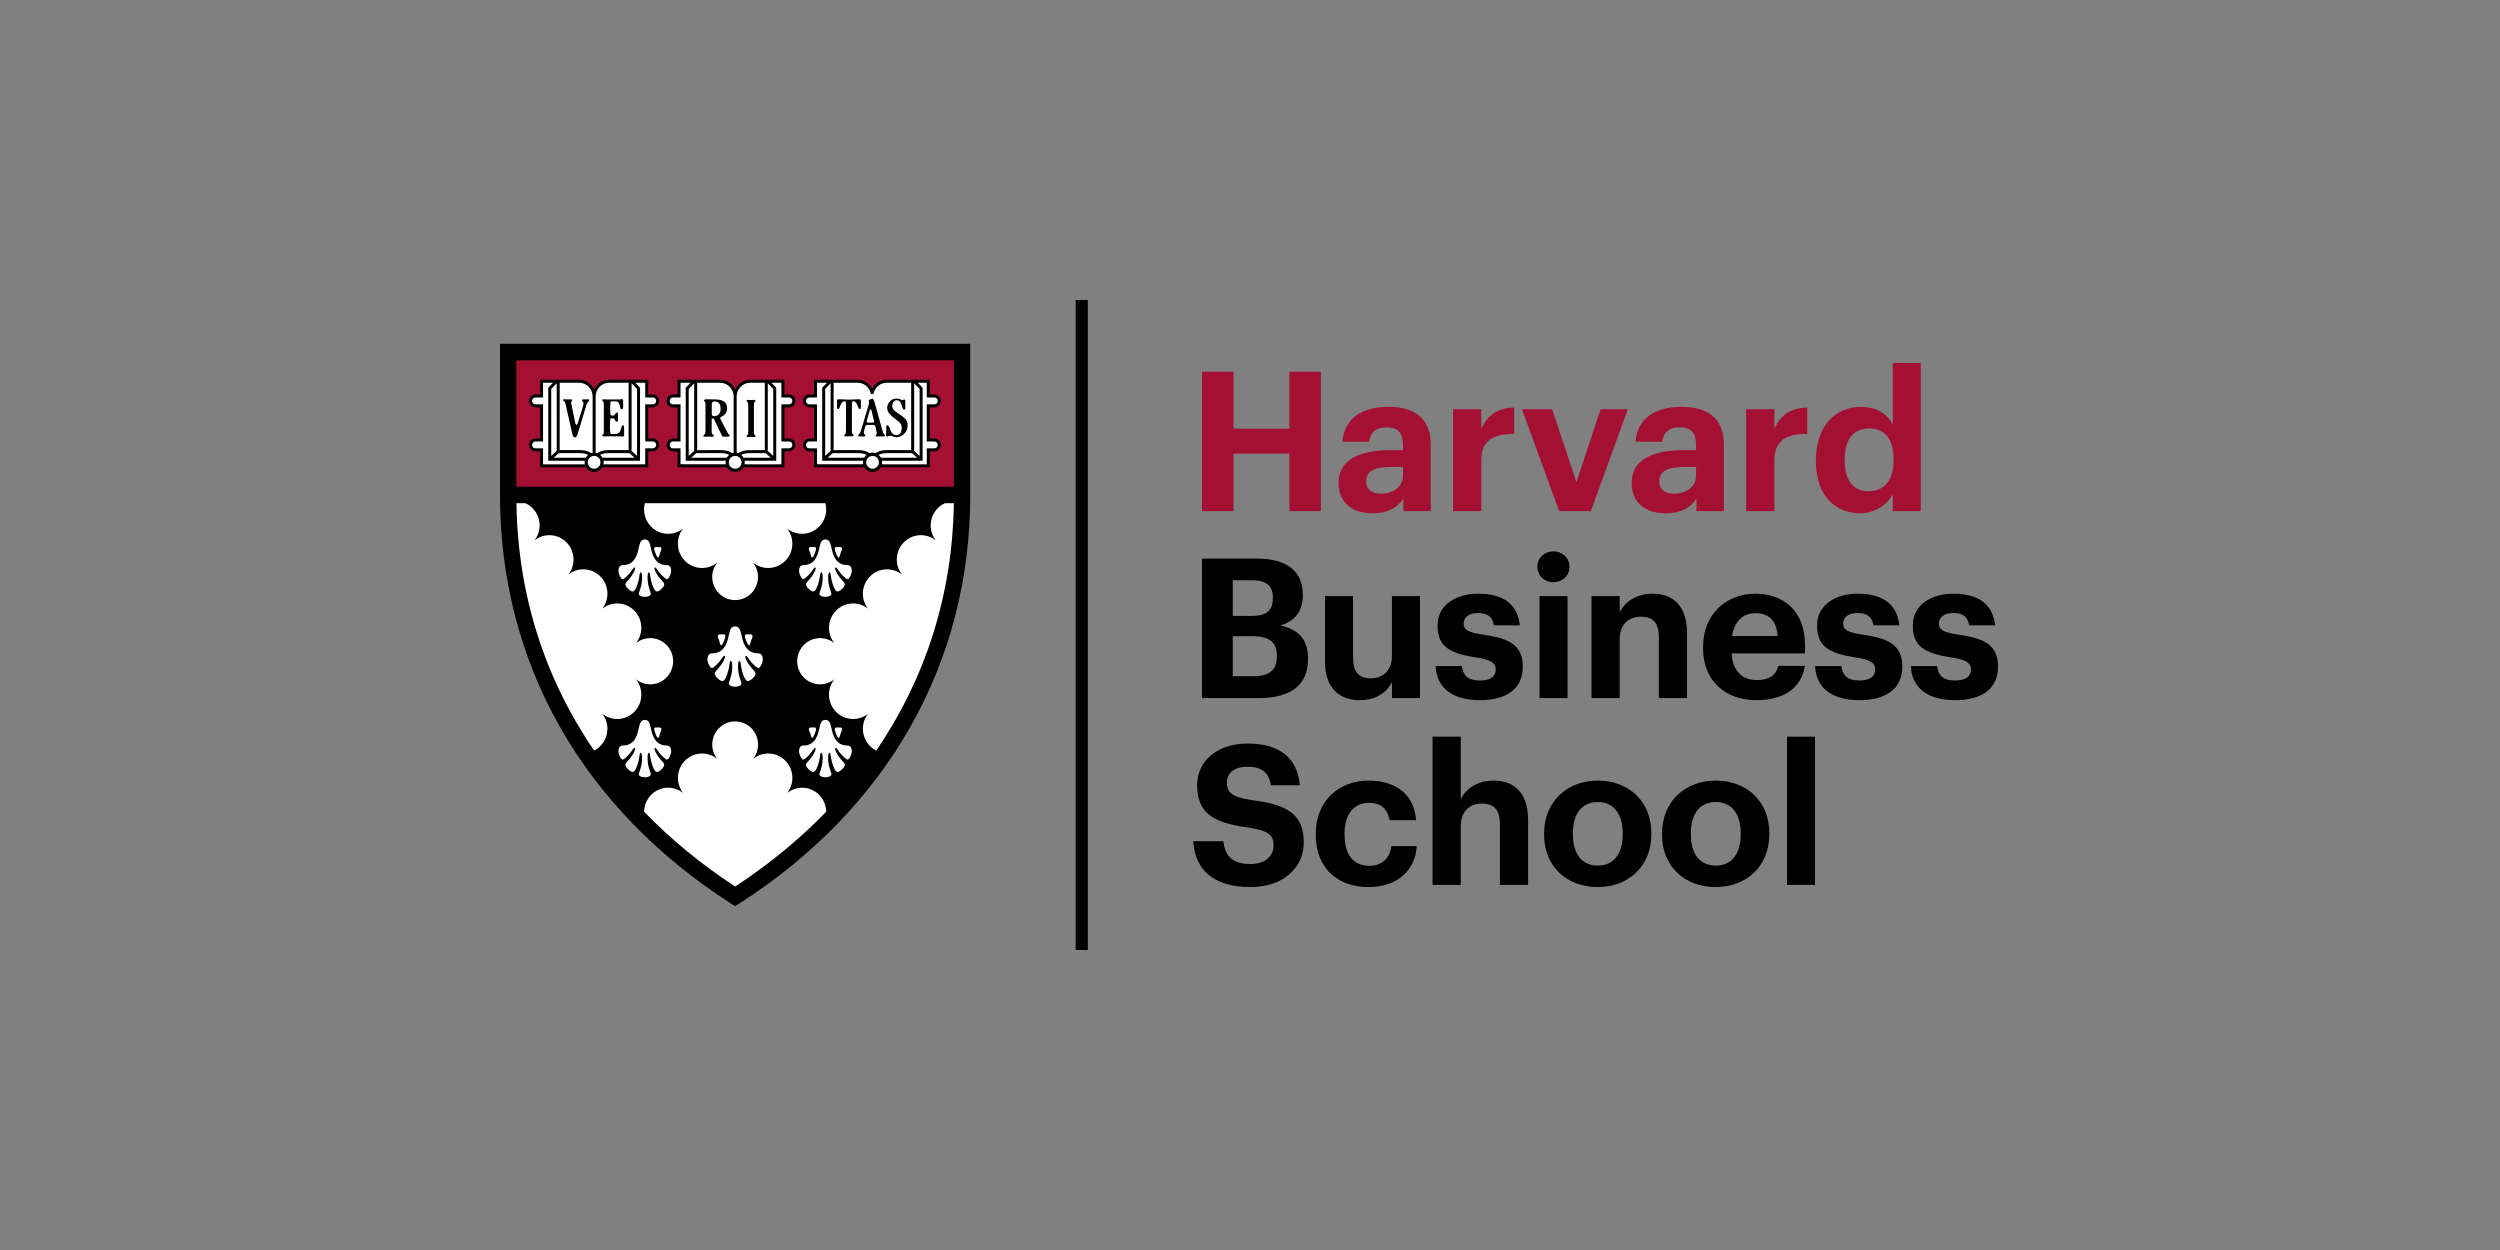 <svg width="150" height="75" viewBox="0 0 150 75" fill="none" xmlns="http://www.w3.org/2000/svg">
<rect x="0" y="0" width="150" height="75" fill="#808080" stroke="none"/>
<g clip-path="url(#clip0_2137_262)">
<path d="M30 20.628V29.698C30 39.765 34.917 48.468 43.844 54.203L44.107 54.373L44.371 54.203C53.299 48.468 58.216 39.765 58.216 29.698V20.628H30Z" fill="black"/>
<path d="M57.234 21.62H30.98V29.203H57.234V21.62Z" fill="#A41034"/>
<path d="M56.69 30.193C56.19 30.423 55.841 30.931 55.841 31.522C55.841 31.865 55.958 32.178 56.154 32.428C55.907 32.23 55.595 32.11 55.255 32.11C54.455 32.11 53.807 32.765 53.807 33.571C53.807 33.913 53.924 34.227 54.12 34.476C53.873 34.279 53.561 34.159 53.22 34.159C52.42 34.159 51.773 34.814 51.773 35.62C51.773 35.962 51.89 36.276 52.086 36.525C51.839 36.327 51.527 36.208 51.186 36.208C50.386 36.208 49.739 36.862 49.739 37.668C49.739 38.02 49.863 38.343 50.068 38.595C49.832 38.403 49.532 38.287 49.205 38.287C48.446 38.287 47.831 38.909 47.831 39.673C47.831 40.44 48.447 41.06 49.205 41.06C49.531 41.06 49.831 40.944 50.068 40.752C49.863 41.004 49.739 41.327 49.739 41.678C49.739 42.486 50.388 43.139 51.186 43.139C51.527 43.139 51.839 43.02 52.086 42.822C51.892 43.071 51.773 43.385 51.773 43.727C51.773 44.3 52.099 44.795 52.574 45.034C55.541 40.701 57.153 35.661 57.232 30.193H56.69Z" fill="white"/>
<path d="M38.643 30.566C38.643 31.373 39.291 32.027 40.09 32.027C40.429 32.027 40.74 31.908 40.987 31.711C40.791 31.96 40.673 32.275 40.673 32.619C40.673 33.426 41.322 34.079 42.12 34.079C42.469 34.079 42.788 33.955 43.038 33.747C42.848 33.985 42.733 34.288 42.733 34.618C42.733 35.385 43.349 36.005 44.107 36.005C44.866 36.005 45.48 35.383 45.48 34.618C45.48 34.289 45.366 33.986 45.175 33.747C45.425 33.955 45.745 34.079 46.094 34.079C46.894 34.079 47.541 33.425 47.541 32.619C47.541 32.275 47.423 31.96 47.227 31.711C47.474 31.907 47.784 32.027 48.124 32.027C48.924 32.027 49.571 31.372 49.571 30.566C49.571 30.437 49.554 30.312 49.523 30.193H38.69C38.661 30.312 38.643 30.437 38.643 30.566Z" fill="white"/>
<path d="M48.126 47.263C47.786 47.263 47.476 47.382 47.228 47.579C47.425 47.33 47.543 47.015 47.543 46.671C47.543 45.864 46.894 45.211 46.096 45.211C45.747 45.211 45.427 45.336 45.177 45.543C45.368 45.305 45.483 45.002 45.483 44.672C45.483 43.905 44.867 43.285 44.109 43.285C43.35 43.285 42.735 43.907 42.735 44.672C42.735 45.001 42.85 45.304 43.041 45.543C42.791 45.336 42.471 45.211 42.122 45.211C41.322 45.211 40.675 45.865 40.675 46.671C40.675 47.015 40.793 47.33 40.989 47.579C40.742 47.383 40.431 47.263 40.092 47.263C39.3 47.263 38.658 47.906 38.645 48.702C40.237 50.348 42.062 51.854 44.108 53.193C46.155 51.852 47.98 50.348 49.572 48.702C49.561 47.906 48.918 47.263 48.126 47.263Z" fill="white"/>
<path d="M36.446 43.727C36.446 43.385 36.329 43.071 36.133 42.822C36.38 43.02 36.692 43.139 37.033 43.139C37.833 43.139 38.48 42.484 38.48 41.678C38.48 41.327 38.356 41.004 38.151 40.752C38.387 40.944 38.687 41.06 39.014 41.06C39.773 41.06 40.388 40.438 40.388 39.673C40.388 38.907 39.772 38.287 39.014 38.287C38.688 38.287 38.388 38.403 38.151 38.595C38.356 38.343 38.48 38.02 38.48 37.668C38.48 36.861 37.831 36.208 37.033 36.208C36.692 36.208 36.38 36.327 36.133 36.525C36.328 36.276 36.446 35.962 36.446 35.62C36.446 34.812 35.797 34.159 34.999 34.159C34.658 34.159 34.346 34.279 34.099 34.476C34.293 34.227 34.412 33.913 34.412 33.571C34.412 32.764 33.763 32.11 32.965 32.11C32.624 32.11 32.312 32.23 32.065 32.428C32.259 32.178 32.378 31.865 32.378 31.522C32.378 30.931 32.029 30.424 31.529 30.193H30.988C31.063 35.654 32.676 40.696 35.647 45.032C36.12 44.793 36.446 44.3 36.446 43.727Z" fill="white"/>
<path d="M39.493 33.445C39.543 33.445 39.555 33.328 39.597 33.198C39.648 33.036 39.716 32.953 39.675 32.876C39.642 32.814 39.587 32.822 39.479 32.822C39.405 32.822 39.3 32.805 39.266 32.859C39.225 32.924 39.277 33.062 39.326 33.19C39.377 33.332 39.429 33.445 39.493 33.445Z" fill="white"/>
<path d="M39.599 34.393C39.757 34.572 39.941 34.749 40.02 34.749C40.111 34.749 40.27 34.458 40.27 34.248C40.27 34.038 40.181 33.906 40.001 33.906C39.231 33.906 39.113 33.135 39.041 32.827C38.985 32.584 38.932 32.367 38.689 32.367C38.446 32.367 38.393 32.584 38.336 32.827C38.265 33.135 38.147 33.906 37.377 33.906C37.198 33.906 37.107 34.038 37.107 34.248C37.107 34.458 37.267 34.749 37.357 34.749C37.436 34.749 37.621 34.572 37.778 34.393C37.927 34.224 38.031 33.983 38.093 34.059C38.153 34.135 38.009 34.382 37.882 34.568C37.696 34.843 37.525 34.932 37.525 35.065C37.525 35.163 37.623 35.272 37.706 35.349C37.79 35.428 37.88 35.49 37.969 35.49C38.078 35.49 38.221 35.231 38.321 34.8C38.386 34.515 38.365 34.341 38.442 34.341C38.499 34.341 38.535 34.479 38.523 34.729C38.511 35 38.477 35.152 38.389 35.422C38.348 35.545 38.29 35.638 38.364 35.71C38.435 35.778 38.555 35.81 38.689 35.81C38.823 35.81 38.943 35.779 39.014 35.71C39.088 35.638 39.03 35.545 38.989 35.422C38.901 35.152 38.867 35 38.855 34.729C38.843 34.479 38.878 34.341 38.936 34.341C39.013 34.341 38.992 34.515 39.057 34.8C39.156 35.229 39.299 35.49 39.409 35.49C39.498 35.49 39.588 35.428 39.672 35.349C39.755 35.27 39.853 35.162 39.853 35.065C39.853 34.932 39.682 34.844 39.495 34.568C39.369 34.382 39.223 34.135 39.285 34.059C39.347 33.983 39.451 34.224 39.599 34.393Z" fill="white"/>
<path d="M50.327 33.444C50.377 33.444 50.389 33.328 50.431 33.198C50.482 33.036 50.549 32.953 50.508 32.876C50.475 32.814 50.42 32.822 50.312 32.822C50.239 32.822 50.133 32.805 50.099 32.859C50.058 32.924 50.111 33.062 50.16 33.19C50.211 33.332 50.262 33.444 50.327 33.444Z" fill="white"/>
<path d="M50.435 34.393C50.593 34.572 50.777 34.749 50.856 34.749C50.947 34.749 51.106 34.458 51.106 34.248C51.106 34.038 51.016 33.906 50.836 33.906C50.066 33.906 49.948 33.135 49.877 32.827C49.821 32.584 49.768 32.367 49.524 32.367C49.281 32.367 49.228 32.584 49.172 32.827C49.101 33.135 48.982 33.906 48.213 33.906C48.034 33.906 47.943 34.038 47.943 34.248C47.943 34.458 48.102 34.749 48.193 34.749C48.272 34.749 48.456 34.572 48.614 34.393C48.763 34.224 48.867 33.983 48.928 34.059C48.989 34.135 48.844 34.382 48.718 34.568C48.531 34.843 48.36 34.932 48.36 35.065C48.36 35.163 48.459 35.272 48.541 35.349C48.626 35.428 48.715 35.49 48.805 35.49C48.914 35.49 49.056 35.231 49.156 34.8C49.222 34.515 49.201 34.341 49.277 34.341C49.335 34.341 49.37 34.479 49.359 34.729C49.347 35 49.313 35.152 49.224 35.422C49.184 35.545 49.126 35.638 49.199 35.71C49.27 35.778 49.39 35.81 49.524 35.81C49.659 35.81 49.778 35.779 49.849 35.71C49.923 35.638 49.865 35.545 49.824 35.422C49.736 35.152 49.702 35 49.69 34.729C49.678 34.479 49.714 34.341 49.772 34.341C49.848 34.341 49.827 34.515 49.893 34.8C49.992 35.229 50.135 35.49 50.244 35.49C50.334 35.49 50.423 35.428 50.507 35.349C50.59 35.27 50.689 35.162 50.689 35.065C50.689 34.932 50.518 34.844 50.331 34.568C50.205 34.382 50.059 34.135 50.12 34.059C50.182 33.983 50.286 34.224 50.435 34.393Z" fill="white"/>
<path d="M48.722 33.445C48.786 33.445 48.839 33.332 48.892 33.19C48.939 33.062 48.993 32.923 48.952 32.859C48.917 32.804 48.811 32.822 48.739 32.822C48.631 32.822 48.576 32.814 48.543 32.877C48.502 32.954 48.568 33.035 48.621 33.198C48.66 33.329 48.672 33.445 48.722 33.445Z" fill="white"/>
<path d="M39.493 44.271C39.543 44.271 39.555 44.154 39.597 44.024C39.648 43.862 39.716 43.78 39.675 43.703C39.642 43.64 39.587 43.648 39.479 43.648C39.405 43.648 39.3 43.631 39.266 43.685C39.225 43.751 39.277 43.889 39.326 44.016C39.377 44.158 39.429 44.271 39.493 44.271Z" fill="white"/>
<path d="M39.599 45.219C39.757 45.398 39.941 45.575 40.02 45.575C40.111 45.575 40.27 45.284 40.27 45.074C40.27 44.864 40.181 44.731 40.001 44.731C39.231 44.731 39.113 43.961 39.041 43.653C38.985 43.41 38.932 43.193 38.689 43.193C38.446 43.193 38.393 43.41 38.336 43.653C38.265 43.961 38.147 44.731 37.377 44.731C37.198 44.731 37.107 44.864 37.107 45.074C37.107 45.284 37.267 45.575 37.357 45.575C37.436 45.575 37.621 45.398 37.778 45.219C37.927 45.05 38.031 44.809 38.093 44.886C38.153 44.961 38.009 45.208 37.882 45.394C37.696 45.669 37.525 45.758 37.525 45.891C37.525 45.989 37.623 46.098 37.706 46.175C37.79 46.254 37.88 46.316 37.969 46.316C38.078 46.316 38.221 46.057 38.321 45.626C38.386 45.341 38.365 45.167 38.442 45.167C38.499 45.167 38.535 45.305 38.523 45.555C38.511 45.826 38.477 45.978 38.389 46.248C38.348 46.371 38.29 46.464 38.364 46.536C38.435 46.604 38.555 46.636 38.689 46.636C38.823 46.636 38.943 46.605 39.014 46.536C39.088 46.464 39.03 46.371 38.989 46.248C38.901 45.978 38.867 45.826 38.855 45.555C38.843 45.305 38.878 45.167 38.936 45.167C39.013 45.167 38.992 45.341 39.057 45.626C39.156 46.055 39.299 46.316 39.409 46.316C39.498 46.316 39.588 46.254 39.672 46.175C39.755 46.096 39.853 45.987 39.853 45.891C39.853 45.758 39.682 45.67 39.495 45.394C39.369 45.208 39.223 44.961 39.285 44.886C39.347 44.809 39.451 45.05 39.599 45.219Z" fill="white"/>
<path d="M50.327 44.271C50.377 44.271 50.389 44.154 50.431 44.024C50.482 43.862 50.549 43.78 50.508 43.703C50.475 43.64 50.42 43.648 50.312 43.648C50.239 43.648 50.133 43.631 50.099 43.685C50.058 43.751 50.111 43.889 50.16 44.016C50.211 44.158 50.262 44.271 50.327 44.271Z" fill="white"/>
<path d="M47.943 45.074C47.943 45.284 48.102 45.575 48.193 45.575C48.272 45.575 48.456 45.398 48.614 45.219C48.763 45.05 48.867 44.809 48.928 44.886C48.989 44.961 48.844 45.208 48.718 45.394C48.531 45.669 48.36 45.758 48.36 45.891C48.36 45.989 48.459 46.098 48.541 46.175C48.626 46.254 48.715 46.316 48.805 46.316C48.914 46.316 49.056 46.057 49.156 45.626C49.222 45.341 49.201 45.167 49.277 45.167C49.335 45.167 49.37 45.305 49.359 45.555C49.347 45.826 49.313 45.978 49.224 46.248C49.184 46.371 49.126 46.464 49.199 46.536C49.27 46.604 49.39 46.636 49.524 46.636C49.659 46.636 49.778 46.605 49.849 46.536C49.923 46.464 49.865 46.371 49.824 46.248C49.736 45.978 49.702 45.826 49.69 45.555C49.678 45.305 49.714 45.167 49.772 45.167C49.848 45.167 49.827 45.341 49.893 45.626C49.992 46.055 50.135 46.316 50.244 46.316C50.334 46.316 50.423 46.254 50.507 46.175C50.59 46.096 50.689 45.987 50.689 45.891C50.689 45.758 50.518 45.67 50.331 45.394C50.205 45.208 50.059 44.961 50.12 44.886C50.182 44.809 50.286 45.05 50.435 45.219C50.593 45.398 50.777 45.575 50.856 45.575C50.947 45.575 51.106 45.284 51.106 45.074C51.106 44.864 51.016 44.731 50.836 44.731C50.066 44.731 49.948 43.961 49.877 43.653C49.821 43.41 49.768 43.193 49.524 43.193C49.281 43.193 49.228 43.41 49.172 43.653C49.101 43.961 48.982 44.731 48.213 44.731C48.032 44.731 47.943 44.864 47.943 45.074Z" fill="white"/>
<path d="M48.722 44.27C48.786 44.27 48.839 44.158 48.892 44.016C48.939 43.888 48.993 43.749 48.952 43.685C48.917 43.629 48.811 43.648 48.739 43.648C48.631 43.648 48.576 43.64 48.543 43.702C48.502 43.779 48.568 43.86 48.621 44.023C48.66 44.155 48.672 44.27 48.722 44.27Z" fill="white"/>
<path d="M44.951 38.717C45.004 38.717 45.017 38.595 45.06 38.457C45.114 38.286 45.184 38.201 45.142 38.12C45.108 38.053 45.048 38.063 44.935 38.063C44.858 38.063 44.747 38.044 44.71 38.103C44.668 38.17 44.723 38.316 44.773 38.45C44.83 38.598 44.884 38.717 44.951 38.717Z" fill="white"/>
<path d="M45.064 39.712C45.229 39.901 45.423 40.085 45.506 40.085C45.6 40.085 45.767 39.78 45.767 39.56C45.767 39.339 45.673 39.2 45.485 39.2C44.677 39.2 44.552 38.391 44.478 38.069C44.419 37.812 44.364 37.584 44.108 37.584C43.853 37.584 43.797 37.812 43.739 38.069C43.664 38.391 43.54 39.2 42.732 39.2C42.544 39.2 42.449 39.339 42.449 39.56C42.449 39.78 42.616 40.085 42.711 40.085C42.794 40.085 42.987 39.9 43.153 39.712C43.31 39.534 43.419 39.282 43.483 39.362C43.548 39.441 43.395 39.7 43.262 39.897C43.066 40.186 42.886 40.279 42.886 40.419C42.886 40.521 42.99 40.635 43.077 40.718C43.165 40.801 43.26 40.865 43.353 40.865C43.468 40.865 43.618 40.593 43.722 40.141C43.791 39.842 43.768 39.659 43.848 39.659C43.908 39.659 43.945 39.805 43.933 40.067C43.92 40.351 43.885 40.512 43.793 40.794C43.751 40.925 43.689 41.022 43.766 41.097C43.841 41.169 43.968 41.201 44.108 41.201C44.249 41.201 44.376 41.169 44.45 41.097C44.528 41.023 44.466 40.925 44.424 40.794C44.332 40.512 44.297 40.351 44.283 40.067C44.272 39.805 44.308 39.659 44.369 39.659C44.449 39.659 44.427 39.841 44.495 40.141C44.599 40.593 44.749 40.865 44.864 40.865C44.957 40.865 45.05 40.8 45.14 40.718C45.227 40.635 45.331 40.521 45.331 40.419C45.331 40.279 45.152 40.186 44.954 39.897C44.822 39.702 44.669 39.443 44.733 39.362C44.798 39.282 44.907 39.536 45.064 39.712Z" fill="white"/>
<path d="M43.265 38.717C43.333 38.717 43.387 38.598 43.443 38.45C43.492 38.316 43.548 38.17 43.506 38.103C43.469 38.044 43.358 38.063 43.281 38.063C43.167 38.063 43.11 38.055 43.074 38.12C43.032 38.201 43.1 38.286 43.156 38.457C43.199 38.595 43.212 38.717 43.265 38.717Z" fill="white"/>
<path d="M52.356 28.222C52.189 28.222 52.036 28.135 51.948 27.989L51.921 27.944H48.939V26.986H48.569C48.41 26.986 48.281 26.856 48.281 26.695C48.281 26.535 48.41 26.403 48.569 26.403H48.939V24.346H48.569C48.41 24.346 48.281 24.215 48.281 24.054C48.281 23.894 48.41 23.762 48.569 23.762H48.939V22.878H51.448C51.788 22.878 52.094 23.064 52.25 23.363L52.334 23.525L52.418 23.364C52.573 23.065 52.881 22.879 53.221 22.879H55.696V23.764H56.066C56.226 23.764 56.355 23.895 56.355 24.056C56.355 24.216 56.226 24.348 56.066 24.348H55.696V26.402H56.066C56.226 26.402 56.355 26.533 56.355 26.694C56.355 26.855 56.226 26.985 56.066 26.985H55.696V27.942H52.792L52.764 27.989C52.675 28.135 52.523 28.222 52.356 28.222Z" fill="white"/>
<path d="M44.11 28.222C43.943 28.222 43.791 28.135 43.703 27.989L43.675 27.944H40.749V26.986H40.379C40.22 26.986 40.091 26.856 40.091 26.695C40.091 26.535 40.22 26.403 40.379 26.403H40.749V24.346H40.379C40.22 24.346 40.091 24.215 40.091 24.054C40.091 23.894 40.22 23.762 40.379 23.762H40.749V22.878H43.203C43.555 22.878 43.877 23.088 44.025 23.412L44.11 23.602L44.196 23.412C44.343 23.088 44.666 22.878 45.018 22.878H46.971V23.762H47.341C47.5 23.762 47.629 23.894 47.629 24.054C47.629 24.215 47.5 24.346 47.341 24.346H46.971V26.402H47.341C47.5 26.402 47.629 26.533 47.629 26.694C47.629 26.855 47.5 26.985 47.341 26.985H46.971V27.942H44.546L44.518 27.987C44.429 28.135 44.278 28.222 44.11 28.222Z" fill="white"/>
<path d="M35.648 28.222C35.481 28.222 35.328 28.135 35.24 27.989L35.212 27.944H32.499V26.986H32.13C31.97 26.986 31.841 26.856 31.841 26.695C31.841 26.535 31.97 26.403 32.13 26.403H32.499V24.346H32.13C31.97 24.346 31.841 24.215 31.841 24.054C31.841 23.894 31.97 23.762 32.13 23.762H32.499V22.878H34.741C35.094 22.878 35.416 23.088 35.562 23.412L35.648 23.602L35.733 23.412C35.881 23.088 36.203 22.878 36.556 22.878H38.798V23.762H39.167C39.327 23.762 39.456 23.894 39.456 24.054C39.456 24.215 39.327 24.346 39.167 24.346H38.798V26.402H39.167C39.327 26.402 39.456 26.533 39.456 26.694C39.456 26.855 39.327 26.985 39.167 26.985H38.798V27.942H36.083L36.056 27.987C35.968 28.135 35.815 28.222 35.648 28.222Z" fill="white"/>
<path d="M53.241 26.192C53.287 26.192 53.278 26.148 53.401 26.148C53.523 26.148 53.645 26.235 53.797 26.235C54.145 26.235 54.457 25.892 54.457 25.56C54.457 25.256 54.382 25.16 54.093 24.941C53.803 24.722 53.535 24.633 53.535 24.363C53.535 24.266 53.587 24.013 53.797 24.013C54.043 24.013 54.086 24.277 54.153 24.474C54.211 24.644 54.326 24.576 54.322 24.479C54.316 24.384 54.316 24.113 54.316 24.052C54.316 23.991 54.249 23.934 54.216 23.979C54.194 24.009 54.086 24.001 54.075 23.993C53.993 23.931 53.912 23.918 53.755 23.918C53.431 23.918 53.231 24.244 53.231 24.451C53.231 24.66 53.309 24.829 53.66 25.093C54.011 25.358 54.106 25.435 54.106 25.668C54.106 25.812 54.05 26.111 53.793 26.111C53.537 26.111 53.441 25.87 53.376 25.678C53.304 25.474 53.176 25.445 53.176 25.651C53.176 25.771 53.176 26 53.164 26.078C53.149 26.156 53.198 26.192 53.241 26.192Z" fill="black"/>
<path d="M51.206 24.074C51.276 24.074 51.376 24.112 51.474 24.383C51.51 24.479 51.532 24.547 51.591 24.547C51.649 24.547 51.656 24.446 51.656 24.383C51.656 24.321 51.649 24.091 51.649 24.039C51.649 23.961 51.644 23.944 51.374 23.961C51.182 23.973 51.047 23.978 50.936 23.978C50.824 23.978 50.691 23.973 50.498 23.961C50.23 23.944 50.224 23.961 50.224 24.039C50.224 24.091 50.218 24.321 50.218 24.383C50.218 24.446 50.224 24.547 50.281 24.547C50.341 24.547 50.364 24.479 50.398 24.383C50.498 24.112 50.597 24.074 50.668 24.074C50.737 24.074 50.759 24.13 50.759 24.276V25.84C50.756 26.014 50.737 26.019 50.685 26.064C50.631 26.109 50.644 26.189 50.731 26.182C50.818 26.176 50.851 26.176 50.936 26.176C51.022 26.176 51.056 26.176 51.141 26.182C51.228 26.188 51.241 26.109 51.189 26.064C51.135 26.019 51.116 26.014 51.115 25.84V24.276C51.116 24.13 51.136 24.074 51.206 24.074Z" fill="black"/>
<path d="M51.519 26.069C51.473 26.114 51.474 26.197 51.54 26.19C51.606 26.185 51.631 26.185 51.695 26.185C51.76 26.185 51.784 26.185 51.848 26.19C51.913 26.197 51.934 26.129 51.901 26.084C51.867 26.04 51.81 26.033 51.837 25.86L51.938 25.542C51.964 25.472 52.124 25.497 52.209 25.497C52.291 25.497 52.481 25.465 52.517 25.565L52.586 25.858C52.622 26.032 52.606 26.039 52.563 26.083C52.522 26.128 52.548 26.195 52.63 26.189C52.712 26.183 52.768 26.183 52.851 26.183C52.935 26.183 52.944 26.183 53.028 26.189C53.112 26.195 53.101 26.087 53.059 26.057C52.998 26.012 52.995 25.974 52.955 25.858L52.476 24.148C52.439 24.006 52.385 23.912 52.352 23.919C52.248 23.944 52.123 23.971 52.13 24.042L52.138 24.226L51.652 25.86C51.582 26.028 51.566 26.024 51.519 26.069ZM52.014 25.23L52.143 24.759C52.219 24.493 52.268 24.484 52.326 24.777L52.434 25.227C52.472 25.339 52.46 25.363 52.251 25.363C51.981 25.362 51.964 25.342 52.014 25.23Z" fill="black"/>
<path d="M56.063 26.307H55.788V24.443H56.064C56.274 24.443 56.447 24.269 56.447 24.055C56.447 23.841 56.276 23.668 56.064 23.668H55.788V22.783H53.218C52.839 22.783 52.5 22.996 52.331 23.318C52.163 22.996 51.825 22.783 51.446 22.783H48.84V23.668H48.566C48.354 23.668 48.183 23.841 48.183 24.055C48.183 24.269 48.355 24.443 48.566 24.443H48.84V26.309H48.566C48.354 26.309 48.183 26.483 48.183 26.696C48.183 26.91 48.355 27.083 48.566 27.083H48.84V28.04H51.864C51.965 28.207 52.146 28.32 52.352 28.32C52.56 28.32 52.74 28.207 52.84 28.04H55.788V27.083H56.064C56.274 27.083 56.447 26.909 56.447 26.696C56.446 26.481 56.274 26.307 56.063 26.307ZM54.849 22.998L55.177 23.338V27.352L54.849 27.057V22.998ZM50.017 22.964H51.446C51.818 22.964 52.143 23.212 52.236 23.568L52.254 23.636H52.409L52.426 23.568C52.519 23.212 52.844 22.964 53.217 22.964H54.669V27.007L53.26 27.004C52.934 27.004 52.705 27.061 52.532 27.19C52.476 27.172 52.415 27.158 52.352 27.158C52.289 27.158 52.228 27.172 52.172 27.19C52 27.06 51.769 27.004 51.444 27.004L50.017 27.007V22.964ZM49.838 27.057L49.51 27.352V23.338L49.837 22.998L49.838 27.057ZM49.019 27.858V26.901H48.566C48.454 26.901 48.361 26.809 48.361 26.695C48.361 26.581 48.454 26.489 48.566 26.489H49.019V24.261H48.566C48.454 24.261 48.361 24.168 48.361 24.055C48.361 23.941 48.454 23.849 48.566 23.849H49.019V22.964H49.619L49.331 23.264V27.644H51.789C51.784 27.675 51.78 27.707 51.78 27.739C51.78 27.78 51.784 27.82 51.792 27.857H49.019V27.858ZM51.851 27.464H49.656L49.962 27.189L51.446 27.186C51.697 27.186 51.868 27.225 51.993 27.291C51.935 27.34 51.888 27.397 51.851 27.464ZM52.354 28.124C52.143 28.124 51.972 27.951 51.972 27.739C51.972 27.526 52.143 27.354 52.354 27.354C52.564 27.354 52.735 27.526 52.735 27.739C52.735 27.951 52.563 28.124 52.354 28.124ZM52.713 27.292C52.839 27.225 53.01 27.188 53.26 27.188L54.724 27.19L55.031 27.465H52.853C52.819 27.397 52.771 27.34 52.713 27.292ZM56.063 26.901H55.607V27.858H52.914C52.922 27.82 52.926 27.78 52.926 27.74C52.926 27.708 52.922 27.676 52.917 27.646H55.356V23.265L55.067 22.965H55.606V23.849H56.061C56.173 23.849 56.265 23.942 56.265 24.055C56.265 24.169 56.175 24.261 56.061 24.261H55.606V26.488H56.061C56.173 26.488 56.265 26.581 56.265 26.694C56.267 26.808 56.175 26.901 56.063 26.901Z" fill="black"/>
<path d="M44.823 26.115C44.773 26.159 44.786 26.228 44.868 26.221C44.95 26.215 44.981 26.215 45.064 26.215C45.146 26.215 45.177 26.215 45.26 26.221C45.342 26.226 45.355 26.159 45.304 26.115C45.254 26.07 45.236 26.064 45.235 25.889V24.326C45.236 24.151 45.254 24.146 45.304 24.101C45.355 24.055 45.342 23.988 45.26 23.994C45.179 24 45.147 24 45.064 24C44.981 24 44.95 24 44.868 23.994C44.786 23.988 44.773 24.057 44.823 24.101C44.875 24.146 44.892 24.151 44.893 24.326V25.89C44.892 26.063 44.875 26.07 44.823 26.115Z" fill="black"/>
<path d="M47.34 26.307H47.065V24.443H47.34C47.552 24.443 47.723 24.269 47.723 24.055C47.723 23.841 47.551 23.668 47.34 23.668H47.065V22.783H45.018C44.615 22.783 44.268 23.025 44.11 23.373C43.952 23.025 43.605 22.783 43.202 22.783H40.654V23.668H40.379C40.167 23.668 39.996 23.841 39.996 24.055C39.996 24.269 40.168 24.443 40.379 24.443H40.654V26.309H40.379C40.167 26.309 39.996 26.483 39.996 26.696C39.996 26.909 40.168 27.083 40.379 27.083H40.654V28.04H43.62C43.722 28.207 43.902 28.32 44.109 28.32C44.316 28.32 44.497 28.207 44.597 28.04H47.062V27.083H47.337C47.549 27.083 47.72 26.909 47.72 26.696C47.723 26.481 47.551 26.307 47.34 26.307ZM46.066 22.998L46.394 23.338V27.352L46.066 27.057V22.998ZM44.199 23.79C44.199 23.334 44.566 22.964 45.018 22.964H45.888V27.007L45.018 27.006C44.693 27.006 44.464 27.063 44.291 27.193C44.261 27.182 44.232 27.174 44.201 27.17V23.79H44.199ZM41.83 22.964H43.201C43.652 22.964 44.019 23.334 44.019 23.79V27.169C43.988 27.174 43.957 27.182 43.928 27.192C43.756 27.061 43.527 27.004 43.201 27.004L41.83 27.008V22.964ZM41.651 27.057L41.323 27.352V23.338L41.651 22.998V27.057ZM40.832 27.858V26.901H40.379C40.265 26.901 40.175 26.809 40.175 26.695C40.175 26.581 40.267 26.489 40.379 26.489H40.832V24.261H40.379C40.265 24.261 40.175 24.168 40.175 24.055C40.175 23.942 40.267 23.849 40.379 23.849H40.832V22.964H41.432L41.143 23.264V27.644H43.544C43.539 27.675 43.535 27.707 43.535 27.739C43.535 27.78 43.539 27.82 43.547 27.857H40.832V27.858ZM43.607 27.464H41.469L41.776 27.189L43.202 27.186C43.453 27.186 43.624 27.225 43.749 27.291C43.691 27.34 43.644 27.397 43.607 27.464ZM44.11 28.124C43.899 28.124 43.728 27.951 43.728 27.739C43.728 27.526 43.899 27.354 44.11 27.354C44.321 27.354 44.492 27.526 44.492 27.739C44.492 27.951 44.319 28.124 44.11 28.124ZM44.469 27.292C44.595 27.225 44.767 27.188 45.017 27.188L45.941 27.19L46.248 27.465H44.61C44.576 27.397 44.527 27.34 44.469 27.292ZM47.34 26.901H46.886V27.858H44.672C44.68 27.82 44.684 27.78 44.684 27.74C44.684 27.708 44.68 27.676 44.674 27.646H46.574V23.265L46.285 22.965H46.885V23.849H47.339C47.451 23.849 47.543 23.942 47.543 24.055C47.543 24.168 47.451 24.261 47.339 24.261H46.885V26.488H47.339C47.451 26.488 47.543 26.581 47.543 26.694C47.544 26.808 47.452 26.901 47.34 26.901Z" fill="black"/>
<path d="M42.699 25.872L42.702 25.107L42.822 25.12C42.861 25.185 43.279 26.082 43.315 26.144C43.352 26.206 43.371 26.2 43.371 26.2H43.678C43.795 26.2 43.796 26.116 43.775 26.102C43.742 26.076 43.713 26.048 43.666 25.983C43.619 25.918 43.267 25.217 43.242 25.176C43.217 25.135 43.211 25.12 43.211 25.092C43.211 25.065 43.228 25.027 43.28 25.005C43.469 24.925 43.627 24.763 43.627 24.503C43.627 24.16 43.436 23.964 42.857 23.964C42.712 23.964 42.455 23.957 42.366 23.957C42.276 23.957 42.199 24.018 42.259 24.07C42.321 24.12 42.327 24.159 42.327 24.233V25.872C42.327 26.047 42.276 26.052 42.232 26.098C42.188 26.143 42.199 26.21 42.271 26.205C42.342 26.2 42.426 26.2 42.5 26.2C42.582 26.2 42.666 26.2 42.75 26.205C42.833 26.21 42.848 26.131 42.797 26.087C42.748 26.042 42.699 26.047 42.699 25.872ZM42.706 24.269C42.706 24.083 42.83 24.078 42.942 24.094C43.053 24.111 43.238 24.168 43.238 24.533C43.238 24.9 42.982 24.968 42.865 24.968C42.748 24.968 42.708 24.916 42.708 24.86L42.706 24.528V24.269Z" fill="black"/>
<path d="M39.167 26.307H38.892V24.442H39.167C39.379 24.442 39.55 24.269 39.55 24.055C39.55 23.841 39.378 23.667 39.167 23.667H38.892V22.783H36.556C36.153 22.783 35.806 23.024 35.648 23.372C35.49 23.024 35.142 22.783 34.74 22.783H32.404V23.667H32.13C31.918 23.667 31.747 23.841 31.747 24.055C31.747 24.269 31.919 24.442 32.13 24.442H32.404V26.308H32.13C31.918 26.308 31.747 26.482 31.747 26.696C31.747 26.908 31.919 27.082 32.13 27.082H32.404V28.04H35.16C35.261 28.207 35.441 28.32 35.648 28.32C35.854 28.32 36.036 28.207 36.136 28.04H38.891V27.082H39.166C39.378 27.082 39.549 26.908 39.549 26.696C39.552 26.481 39.379 26.307 39.167 26.307ZM37.895 22.998L38.223 23.338V27.352L37.895 27.057V22.998ZM35.737 23.789C35.737 23.334 36.104 22.963 36.556 22.963H37.716V27.006L36.556 27.004C36.231 27.004 36.002 27.061 35.829 27.191C35.799 27.18 35.77 27.172 35.739 27.168V23.789H35.737ZM33.581 22.963H34.74C35.191 22.963 35.558 23.334 35.558 23.789V27.168C35.527 27.174 35.496 27.182 35.468 27.191C35.295 27.061 35.066 27.004 34.741 27.004L33.582 27.006V22.963H33.581ZM33.402 27.057L33.074 27.352V23.338L33.401 22.998L33.402 27.057ZM32.583 27.858V26.9H32.128C32.016 26.9 31.924 26.809 31.924 26.694C31.924 26.58 32.016 26.489 32.128 26.489H32.583V24.261H32.128C32.016 24.261 31.924 24.168 31.924 24.055C31.924 23.942 32.016 23.849 32.128 23.849H32.583V22.963H33.183L32.895 23.265V27.645H35.085C35.079 27.676 35.075 27.708 35.075 27.739C35.075 27.781 35.079 27.82 35.087 27.858H32.583ZM35.147 27.463H33.219L33.524 27.188L34.739 27.186C34.99 27.186 35.161 27.224 35.286 27.291C35.231 27.34 35.182 27.397 35.147 27.463ZM35.648 28.123C35.437 28.123 35.266 27.951 35.266 27.738C35.266 27.526 35.437 27.353 35.648 27.353C35.858 27.353 36.029 27.526 36.029 27.738C36.029 27.951 35.858 28.123 35.648 28.123ZM36.008 27.292C36.135 27.224 36.306 27.187 36.556 27.187L37.771 27.19L38.078 27.465H36.15C36.114 27.397 36.066 27.34 36.008 27.292ZM39.167 26.9H38.712V27.858H36.21C36.218 27.819 36.221 27.779 36.221 27.739C36.221 27.708 36.218 27.676 36.212 27.645H38.403V23.265L38.114 22.965H38.714V23.849H39.169C39.282 23.849 39.373 23.942 39.373 24.055C39.373 24.168 39.281 24.261 39.169 24.261H38.714V26.487H39.169C39.282 26.487 39.373 26.58 39.373 26.693C39.371 26.807 39.281 26.9 39.167 26.9Z" fill="black"/>
<path d="M36.16 26.079C36.11 26.125 36.122 26.192 36.205 26.186C36.286 26.18 36.318 26.179 36.4 26.179L37.251 26.178C37.318 26.182 37.446 26.243 37.446 26.109V25.693C37.446 25.467 37.334 25.427 37.267 25.698C37.222 25.878 37.167 26.041 36.893 26.041H36.715C36.643 26.041 36.617 26.013 36.61 25.951C36.593 25.793 36.593 25.508 36.61 25.198C36.614 25.108 36.655 25.099 36.743 25.099C36.832 25.099 36.856 25.108 36.882 25.18C36.914 25.265 37.078 25.418 37.078 25.18V24.866C37.078 24.629 36.934 24.798 36.894 24.866C36.855 24.933 36.834 24.933 36.743 24.933C36.655 24.933 36.626 24.916 36.621 24.826C36.613 24.679 36.603 24.444 36.621 24.167C36.625 24.106 36.643 24.078 36.715 24.078H36.893C37.167 24.078 37.167 24.264 37.21 24.445C37.255 24.624 37.389 24.579 37.389 24.45V24.035C37.389 23.899 37.261 23.962 37.194 23.966H36.4C36.318 23.966 36.286 23.966 36.205 23.959C36.122 23.954 36.11 24.021 36.16 24.067C36.211 24.112 36.228 24.117 36.23 24.291V25.855C36.23 26.029 36.211 26.036 36.16 26.079Z" fill="black"/>
<path d="M35.318 24.08C35.364 24.034 35.363 23.952 35.298 23.959C35.232 23.965 35.207 23.965 35.144 23.965C35.08 23.965 35.055 23.965 34.992 23.959C34.928 23.953 34.907 24.02 34.94 24.066C34.973 24.111 35.03 24.117 35.003 24.291L34.675 25.373C34.636 25.51 34.551 25.555 34.514 25.372L34.288 24.289C34.252 24.116 34.269 24.109 34.311 24.065C34.353 24.02 34.326 23.952 34.244 23.957C34.163 23.964 34.13 23.964 34.047 23.964C33.963 23.964 33.931 23.964 33.846 23.957C33.761 23.952 33.763 24.018 33.823 24.065C33.884 24.11 33.903 24.116 33.942 24.289L34.332 26C34.369 26.142 34.394 26.241 34.486 26.241C34.578 26.241 34.631 26.147 34.668 26.005L35.189 24.289C35.255 24.121 35.27 24.125 35.318 24.08Z" fill="black"/>
<path d="M65.27 18H64.54V57H65.27V18Z" fill="black"/>
<path d="M72.12 30.669H74.012V27.218H77.362V30.669H79.254V22.304H77.362V25.72H74.012V22.304H72.12V30.669Z" fill="#A41034"/>
<path d="M82.357 30.798C83.315 30.798 83.852 30.424 84.202 29.932V30.669H85.848V26.68C85.848 25.018 84.786 24.41 83.291 24.41C81.797 24.41 80.653 25.053 80.547 26.504H82.147C82.217 25.977 82.521 25.638 83.186 25.638C83.957 25.638 84.179 26.036 84.179 26.761V27.007H83.49C81.622 27.007 80.314 27.545 80.314 28.973C80.314 30.26 81.248 30.798 82.357 30.798ZM82.859 29.616C82.24 29.616 81.972 29.324 81.972 28.879C81.972 28.224 82.544 28.013 83.525 28.013H84.179V28.528C84.179 29.207 83.606 29.616 82.859 29.616Z" fill="#A41034"/>
<path d="M87.185 30.669H88.877V27.604C88.877 26.434 89.601 26.024 90.851 26.036V24.456C89.858 24.468 89.263 24.901 88.877 25.72V24.55H87.185V30.669Z" fill="#A41034"/>
<path d="M93.548 30.669H95.451L97.67 24.55H96.035L94.588 28.926L93.128 24.55H91.318L93.548 30.669Z" fill="#A41034"/>
<path d="M99.942 30.798C100.9 30.798 101.437 30.424 101.787 29.932V30.669H103.433V26.68C103.433 25.018 102.371 24.41 100.876 24.41C99.382 24.41 98.237 25.053 98.132 26.504H99.732C99.802 25.977 100.106 25.638 100.771 25.638C101.542 25.638 101.764 26.036 101.764 26.761V27.007H101.075C99.207 27.007 97.899 27.545 97.899 28.973C97.899 30.26 98.833 30.798 99.942 30.798ZM100.444 29.616C99.825 29.616 99.557 29.324 99.557 28.879C99.557 28.224 100.129 28.013 101.11 28.013H101.764V28.528C101.764 29.207 101.191 29.616 100.444 29.616Z" fill="#A41034"/>
<path d="M104.77 30.669H106.463V27.604C106.463 26.434 107.186 26.024 108.436 26.036V24.456C107.443 24.468 106.848 24.901 106.463 25.72V24.55H104.77V30.669Z" fill="#A41034"/>
<path d="M111.604 30.798C112.504 30.798 113.251 30.271 113.566 29.651V30.669H115.247V21.777H113.566V25.463C113.227 24.843 112.62 24.41 111.64 24.41C110.11 24.41 108.954 25.591 108.954 27.604V27.697C108.954 29.733 110.122 30.798 111.604 30.798ZM112.107 29.476C111.266 29.476 110.682 28.879 110.682 27.662V27.569C110.682 26.352 111.208 25.708 112.153 25.708C113.076 25.708 113.613 26.328 113.613 27.545V27.639C113.613 28.879 112.994 29.476 112.107 29.476Z" fill="#A41034"/>
<path d="M72.12 41.882H75.553C77.479 41.882 78.483 41.074 78.483 39.542V39.495C78.483 38.372 77.9 37.752 76.814 37.529C77.748 37.26 78.168 36.617 78.168 35.739V35.692C78.168 34.265 77.222 33.516 75.401 33.516H72.12V41.882ZM73.965 40.571V38.173H75.168C76.195 38.173 76.615 38.571 76.615 39.343V39.389C76.615 40.15 76.195 40.571 75.261 40.571H73.965ZM73.965 36.956V34.815H75.086C75.973 34.815 76.37 35.131 76.37 35.833V35.88C76.37 36.628 76.008 36.956 75.097 36.956H73.965Z" fill="black"/>
<path d="M81.579 42.01C82.583 42.01 83.202 41.542 83.517 40.922V41.882H85.199V35.763H83.517V39.355C83.517 40.255 82.957 40.7 82.245 40.7C81.521 40.7 81.182 40.302 81.182 39.471V35.763H79.501V39.706C79.501 41.308 80.388 42.01 81.579 42.01Z" fill="black"/>
<path d="M88.799 42.01C90.41 42.01 91.367 41.32 91.367 39.998C91.367 38.688 90.527 38.301 88.997 38.079C88.11 37.95 87.818 37.798 87.818 37.412C87.818 37.038 88.133 36.781 88.682 36.781C89.266 36.781 89.546 37.014 89.639 37.518H91.192C91.04 36.114 90.025 35.622 88.67 35.622C87.421 35.622 86.254 36.254 86.254 37.529C86.254 38.723 86.884 39.191 88.507 39.436C89.383 39.565 89.745 39.741 89.745 40.162C89.745 40.583 89.441 40.829 88.787 40.829C88.052 40.829 87.783 40.513 87.713 39.963H86.137C86.195 41.285 87.153 42.01 88.799 42.01Z" fill="black"/>
<path d="M92.371 41.882H94.052V35.763H92.371V41.882ZM93.2 34.932C93.748 34.932 94.169 34.534 94.169 34.008C94.169 33.481 93.748 33.083 93.2 33.083C92.662 33.083 92.242 33.481 92.242 34.008C92.242 34.534 92.662 34.932 93.2 34.932Z" fill="black"/>
<path d="M95.491 41.882H97.184V38.348C97.184 37.447 97.733 37.003 98.456 37.003C99.204 37.003 99.531 37.401 99.531 38.231V41.882H101.223V37.986C101.223 36.348 100.372 35.622 99.169 35.622C98.153 35.622 97.487 36.125 97.184 36.734V35.763H95.491V41.882Z" fill="black"/>
<path d="M105.372 42.01C107.041 42.01 108.092 41.273 108.29 39.951H106.691C106.586 40.466 106.201 40.805 105.418 40.805C104.496 40.805 103.947 40.22 103.9 39.202H108.302V38.734C108.302 36.547 106.901 35.622 105.325 35.622C103.55 35.622 102.184 36.874 102.184 38.805V38.898C102.184 40.852 103.527 42.01 105.372 42.01ZM103.924 38.161C104.052 37.295 104.566 36.792 105.325 36.792C106.13 36.792 106.597 37.237 106.656 38.161H103.924Z" fill="black"/>
<path d="M111.569 42.01C113.18 42.01 114.137 41.32 114.137 39.998C114.137 38.688 113.297 38.301 111.767 38.079C110.88 37.95 110.588 37.798 110.588 37.412C110.588 37.038 110.903 36.781 111.452 36.781C112.036 36.781 112.316 37.014 112.409 37.518H113.962C113.811 36.114 112.795 35.622 111.44 35.622C110.191 35.622 109.023 36.254 109.023 37.529C109.023 38.723 109.654 39.191 111.277 39.436C112.153 39.565 112.515 39.741 112.515 40.162C112.515 40.583 112.211 40.829 111.557 40.829C110.822 40.829 110.553 40.513 110.483 39.963H108.907C108.965 41.285 109.923 42.01 111.569 42.01Z" fill="black"/>
<path d="M117.312 42.01C118.924 42.01 119.881 41.32 119.881 39.998C119.881 38.688 119.04 38.301 117.511 38.079C116.624 37.95 116.332 37.798 116.332 37.412C116.332 37.038 116.647 36.781 117.196 36.781C117.779 36.781 118.06 37.014 118.153 37.518H119.706C119.554 36.114 118.538 35.622 117.184 35.622C115.935 35.622 114.767 36.254 114.767 37.529C114.767 38.723 115.398 39.191 117.021 39.436C117.896 39.565 118.258 39.741 118.258 40.162C118.258 40.583 117.955 40.829 117.301 40.829C116.565 40.829 116.297 40.513 116.227 39.963H114.65C114.709 41.285 115.666 42.01 117.312 42.01Z" fill="black"/>
<path d="M75.039 53.223C77.012 53.223 78.227 52.041 78.227 50.555C78.227 48.824 77.187 48.274 75.168 48.016C73.883 47.829 73.615 47.548 73.615 46.952C73.615 46.39 74.035 46.004 74.864 46.004C75.693 46.004 76.137 46.355 76.253 47.115H77.993C77.841 45.454 76.744 44.612 74.864 44.612C73.019 44.612 71.828 45.676 71.828 47.104C71.828 48.718 72.704 49.362 74.841 49.643C76.067 49.83 76.417 50.064 76.417 50.731C76.417 51.386 75.868 51.842 75.039 51.842C73.801 51.842 73.486 51.222 73.404 50.473H71.595C71.7 52.147 72.751 53.223 75.039 53.223Z" fill="black"/>
<path d="M82.087 53.223C83.862 53.223 84.913 52.217 85.006 50.766H83.477C83.395 51.55 82.846 51.947 82.169 51.947C81.223 51.947 80.674 51.316 80.674 50.087V49.994C80.674 48.824 81.258 48.168 82.134 48.168C82.823 48.168 83.255 48.496 83.371 49.21H84.971C84.819 47.455 83.511 46.835 82.099 46.835C80.359 46.835 78.946 48.04 78.946 50.017V50.111C78.946 52.111 80.301 53.223 82.087 53.223Z" fill="black"/>
<path d="M85.953 53.094H87.646V49.561C87.646 48.66 88.195 48.215 88.919 48.215C89.666 48.215 89.993 48.613 89.993 49.444V53.094H91.686V49.198C91.686 47.56 90.834 46.835 89.631 46.835C88.615 46.835 87.95 47.338 87.646 47.946V44.202H85.953V53.094Z" fill="black"/>
<path d="M95.868 51.936C94.911 51.936 94.374 51.234 94.374 50.064V49.97C94.374 48.8 94.934 48.122 95.868 48.122C96.814 48.122 97.363 48.824 97.363 49.994V50.075C97.363 51.234 96.814 51.936 95.868 51.936ZM95.857 53.223C97.69 53.223 99.079 51.994 99.079 50.064V49.97C99.079 48.063 97.702 46.835 95.868 46.835C94.035 46.835 92.646 48.087 92.646 50.005V50.099C92.646 52.006 94.035 53.223 95.857 53.223Z" fill="black"/>
<path d="M102.946 51.936C101.989 51.936 101.452 51.234 101.452 50.064V49.97C101.452 48.8 102.012 48.122 102.946 48.122C103.892 48.122 104.441 48.824 104.441 49.994V50.075C104.441 51.234 103.892 51.936 102.946 51.936ZM102.934 53.223C104.768 53.223 106.157 51.994 106.157 50.064V49.97C106.157 48.063 104.779 46.835 102.946 46.835C101.113 46.835 99.724 48.087 99.724 50.005V50.099C99.724 52.006 101.113 53.223 102.934 53.223Z" fill="black"/>
<path d="M107.222 53.094H108.903V44.202H107.222V53.094Z" fill="black"/>
</g>
<defs>
<clipPath id="clip0_2137_262">
<rect width="90" height="39" fill="white" transform="translate(30 18)"/>
</clipPath>
</defs>
</svg>
